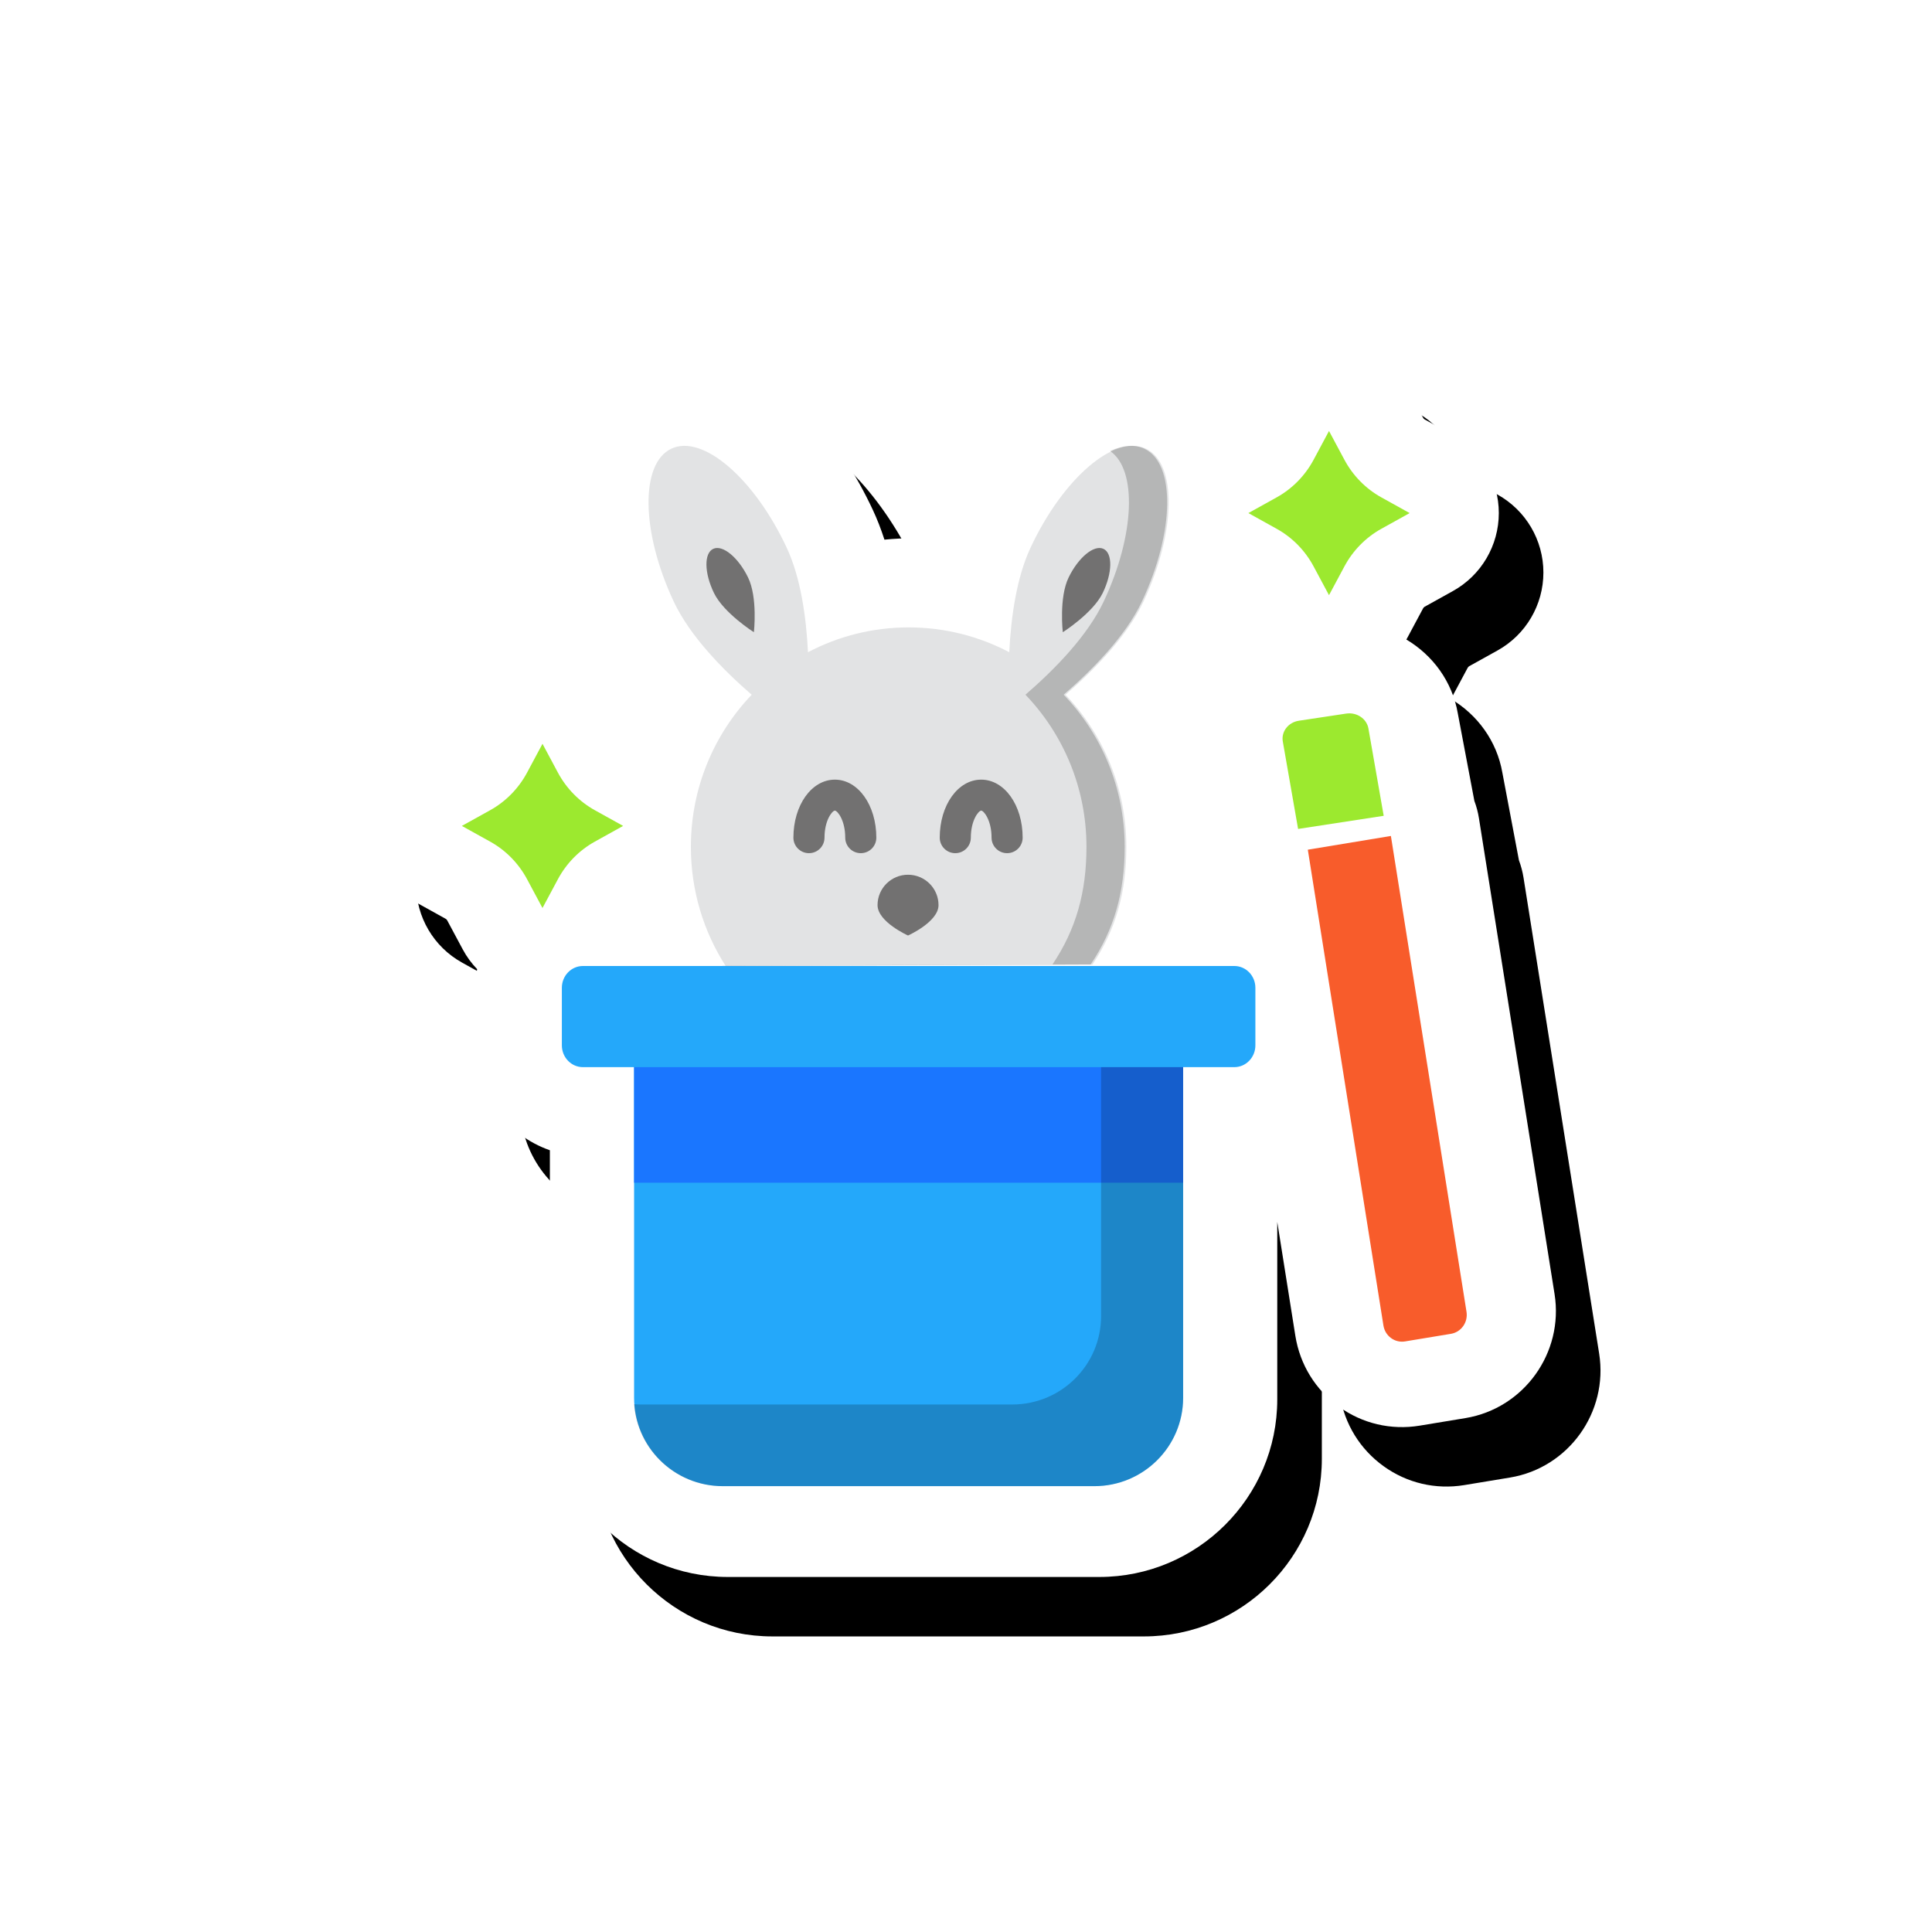 <?xml version="1.0" encoding="UTF-8"?>
<svg width="130px" height="130px" viewBox="0 0 130 130" version="1.1" xmlns="http://www.w3.org/2000/svg" xmlns:xlink="http://www.w3.org/1999/xlink">
    <!-- Generator: Sketch 46.2 (44496) - http://www.bohemiancoding.com/sketch -->
    <title>servies #6</title>
    <desc>Created with Sketch.</desc>
    <defs>
        <path d="M48.971,83.111 L23.973,83.111 C17.371,83.111 12,77.751 12,71.163 L12,54.398 C9.093,53.387 7,50.604 7,47.339 L7,43.466 C7,43.039 7.036,42.62 7.105,42.212 C6.727,41.82 6.4,41.374 6.136,40.88 L5.097,38.94 C5.071,38.889 5.033,38.849 4.994,38.828 L3.089,37.77 C1.183,36.713 6.34016063e-07,34.705 6.34016063e-07,32.525 C-0.001,30.345 1.181,28.337 3.087,27.279 L4.991,26.221 C5.033,26.198 5.071,26.158 5.097,26.107 L6.136,24.167 C7.18,22.217 9.213,21 11.426,21 C13.638,21 15.671,22.217 16.715,24.167 L17.547,25.72 C17.736,25.282 17.941,24.849 18.16,24.424 C16.905,22.935 15.932,21.458 15.253,20.006 C11.433,11.844 12.544,4.348 17.952,1.775 C19.935,0.832 22.248,0.751 24.466,1.547 C28.053,2.834 31.429,6.389 33.727,11.302 C34.02,11.927 34.281,12.597 34.512,13.312 C35.832,13.183 37.168,13.183 38.488,13.312 C38.719,12.597 38.98,11.926 39.273,11.301 C41.572,6.389 44.948,2.833 48.534,1.547 C50.752,0.751 53.065,0.832 55.048,1.775 C56.323,2.382 57.478,3.302 58.445,4.459 L59.136,3.167 C60.18,1.217 62.213,0 64.426,0 C66.638,0 68.671,1.217 69.715,3.167 L70.753,5.105 C70.78,5.157 70.818,5.197 70.858,5.219 L72.765,6.279 C74.671,7.337 75.852,9.345 75.852,11.525 C75.851,13.705 74.669,15.713 72.763,16.77 L70.859,17.827 C70.818,17.849 70.781,17.89 70.753,17.942 L69.716,19.88 C69.688,19.931 69.659,19.983 69.631,20.033 C71.4,21.082 72.718,22.852 73.091,24.994 L74.207,30.892 C74.348,31.266 74.451,31.657 74.515,32.058 L79.603,64.076 C80.232,68.025 77.543,71.768 73.609,72.42 L70.52,72.93 C68.602,73.242 66.678,72.796 65.1,71.658 C63.514,70.516 62.471,68.821 62.162,66.887 L60.944,59.219 L60.944,71.163 C60.944,77.751 55.573,83.111 48.971,83.111" id="path-1"></path>
        <filter x="-23.2%" y="-21.1%" width="154.0%" height="151.7%" filterUnits="objectBoundingBox" id="filter-2">
            <feOffset dx="3" dy="4" in="SourceAlpha" result="shadowOffsetOuter1"></feOffset>
            <feGaussianBlur stdDeviation="6.5" in="shadowOffsetOuter1" result="shadowBlurOuter1"></feGaussianBlur>
            <feColorMatrix values="0 0 0 0 0.769   0 0 0 0 0.392   0 0 0 0 0.129  0 0 0 0.76 0" type="matrix" in="shadowBlurOuter1"></feColorMatrix>
        </filter>
    </defs>
    <g id="Page-1" stroke="none" stroke-width="1" fill="none" fill-rule="evenodd">
        <g id="servies-#6">
            <g id="Group-49" transform="translate(25, 23)">
                <g id="Page-1">
                    <use fill="black" fill-opacity="1" filter="url(#filter-2)" xlink:href="#path-1"></use>
                    <use fill="#FFFFFF" fill-rule="evenodd" xlink:href="#path-1"></use>
                </g>
                <g id="Group-12" transform="translate(6, 6)" fill-rule="nonzero">
                    <g id="Group-11">
                        <path d="M45.951,11.463 C48.138,6.79 48.209,2.192 46.109,1.193 C44.009,0.194 40.533,3.172 38.346,7.845 C37.399,9.869 37.028,12.525 36.911,14.886 C34.885,13.82 32.582,13.216 30.139,13.216 C27.696,13.216 25.392,13.82 23.367,14.886 C23.25,12.525 22.879,9.869 21.932,7.845 C19.745,3.172 16.269,0.194 14.169,1.193 C12.069,2.192 12.139,6.79 14.327,11.463 C15.416,13.791 17.631,16.058 19.58,17.748 C17.046,20.403 15.488,24.011 15.488,27.986 C15.488,30.94 16.348,33.692 17.83,36 L42.508,35.905 C44.088,33.547 44.79,31.045 44.79,27.986 C44.79,24.011 43.231,20.403 40.698,17.748 C42.647,16.058 44.861,13.791 45.951,11.463 Z" id="Shape" fill="#E2E3E4"></path>
                        <g id="Group" transform="translate(16.528, 7.806)" fill="#727171">
                            <path d="M2.807,2.05 C3.466,3.404 3.2,5.735 3.2,5.735 C3.2,5.735 1.174,4.452 0.515,3.098 C-0.144,1.745 -0.165,0.413 0.467,0.123 C1.1,-0.166 2.147,0.697 2.807,2.05 Z" id="Shape"></path>
                            <path d="M24.378,2.05 C23.719,3.404 23.985,5.735 23.985,5.735 C23.985,5.735 26.01,4.452 26.67,3.098 C27.329,1.745 27.35,0.413 26.717,0.123 C26.084,-0.166 25.037,0.697 24.378,2.05 Z" id="Shape"></path>
                        </g>
                        <g id="Group" opacity="0.2" transform="translate(17.5, 1)" fill="#000000">
                            <path d="M28.343,10.461 C30.538,5.789 30.608,1.192 28.501,0.193 C27.842,-0.119 27.048,-0.043 26.201,0.352 C28.026,1.61 27.868,6 25.772,10.461 C24.679,12.789 22.456,15.055 20.5,16.745 C23.043,19.399 24.606,23.007 24.606,26.981 C24.606,30.04 23.902,32.541 22.317,34.898 L0.114,34.983 C0.116,34.987 0.118,34.99 0.12,34.993 L24.887,34.898 C26.472,32.541 27.177,30.04 27.177,26.981 C27.177,23.007 25.613,19.399 23.071,16.745 C25.026,15.055 27.249,12.789 28.343,10.461 Z" id="Shape"></path>
                        </g>
                        <g id="Group" transform="translate(22.361, 23.361)" fill="#727171">
                            <path d="M4.559,5.047 C3.981,5.047 3.513,4.58 3.513,4.004 C3.513,2.83 2.989,2.184 2.815,2.184 C2.642,2.184 2.118,2.83 2.118,4.004 C2.118,4.58 1.649,5.047 1.072,5.047 C0.494,5.047 0.026,4.58 0.026,4.004 C0.026,1.814 1.251,0.099 2.815,0.099 C4.379,0.099 5.605,1.814 5.605,4.004 C5.605,4.58 5.137,5.047 4.559,5.047 Z" id="Shape"></path>
                            <path d="M14.405,5.047 C13.827,5.047 13.359,4.58 13.359,4.004 C13.359,2.83 12.835,2.184 12.661,2.184 C12.488,2.184 11.964,2.83 11.964,4.004 C11.964,4.58 11.496,5.047 10.918,5.047 C10.34,5.047 9.872,4.58 9.872,4.004 C9.872,1.814 11.097,0.099 12.661,0.099 C14.225,0.099 15.451,1.814 15.451,4.004 C15.451,4.58 14.983,5.047 14.405,5.047 Z" id="Shape"></path>
                            <path d="M9.79,8.542 C9.79,9.672 7.738,10.587 7.738,10.587 C7.738,10.587 5.687,9.672 5.687,8.542 C5.687,7.413 6.605,6.498 7.738,6.498 C8.871,6.498 9.79,7.413 9.79,8.542 Z" id="Shape"></path>
                        </g>
                        <path d="M42.638,71 L17.64,71 C14.341,71 11.667,68.337 11.667,65.052 L11.667,39.889 L48.611,39.889 L48.611,65.052 C48.611,68.337 45.937,71 42.638,71 Z" id="Shape" fill="#24A8FA"></path>
                        <rect id="Rectangle-path" fill="#1A76FF" x="11.667" y="39.889" width="36.944" height="10.694"></rect>
                        <path d="M61.079,20.022 C60.964,19.359 60.293,18.908 59.581,19.016 L56.397,19.496 C55.685,19.604 55.202,20.229 55.317,20.892 L56.346,26.778 L62.106,25.894 L61.079,20.022 Z" id="Shape" fill="#9CE92F"></path>
                        <path d="M58.426,0 L59.464,1.939 C60.036,3.007 60.898,3.885 61.948,4.467 L63.852,5.524 L61.948,6.581 C60.898,7.164 60.036,8.041 59.464,9.11 L58.426,11.048 L57.388,9.11 C56.816,8.041 55.954,7.163 54.904,6.581 L53,5.524 L54.904,4.467 C55.953,3.885 56.816,3.007 57.388,1.939 L58.426,0 Z" id="Shape" fill="#9CE92F"></path>
                        <path d="M5.503,21.049 L6.541,22.988 C7.114,24.056 7.976,24.934 9.025,25.517 L10.929,26.574 L9.025,27.631 C7.976,28.213 7.113,29.091 6.541,30.159 L5.503,32.098 L4.465,30.159 C3.893,29.091 3.031,28.213 1.982,27.631 L0.077,26.574 L1.982,25.517 C3.031,24.934 3.893,24.056 4.465,22.988 L5.503,21.049 Z" id="Shape" fill="#9CE92F"></path>
                        <path d="M67.678,59.268 L62.59,27.25 L57,28.174 L62.088,60.192 C62.2,60.897 62.851,61.375 63.541,61.261 L66.63,60.75 C67.321,60.636 67.79,59.973 67.678,59.268 Z" id="Shape" fill="#F85C2B"></path>
                        <path d="M43.09,39.889 L43.09,59.557 C43.09,62.842 40.414,65.505 37.114,65.505 L12.104,65.505 C11.957,65.505 11.811,65.498 11.667,65.487 C11.891,68.569 14.472,71 17.625,71 L42.635,71 C45.935,71 48.611,68.337 48.611,65.052 L48.611,39.889 L43.09,39.889 Z" id="Shape" fill="#000000" opacity="0.2"></path>
                        <path d="M52.056,42.806 L8.222,42.806 C7.44,42.806 6.806,42.149 6.806,41.339 L6.806,37.467 C6.806,36.657 7.44,36 8.222,36 L52.056,36 C52.838,36 53.472,36.657 53.472,37.467 L53.472,41.339 C53.472,42.149 52.838,42.806 52.056,42.806 Z" id="Shape" fill="#24A8FA"></path>
                    </g>
                </g>
            </g>
        </g>
    </g>
</svg>